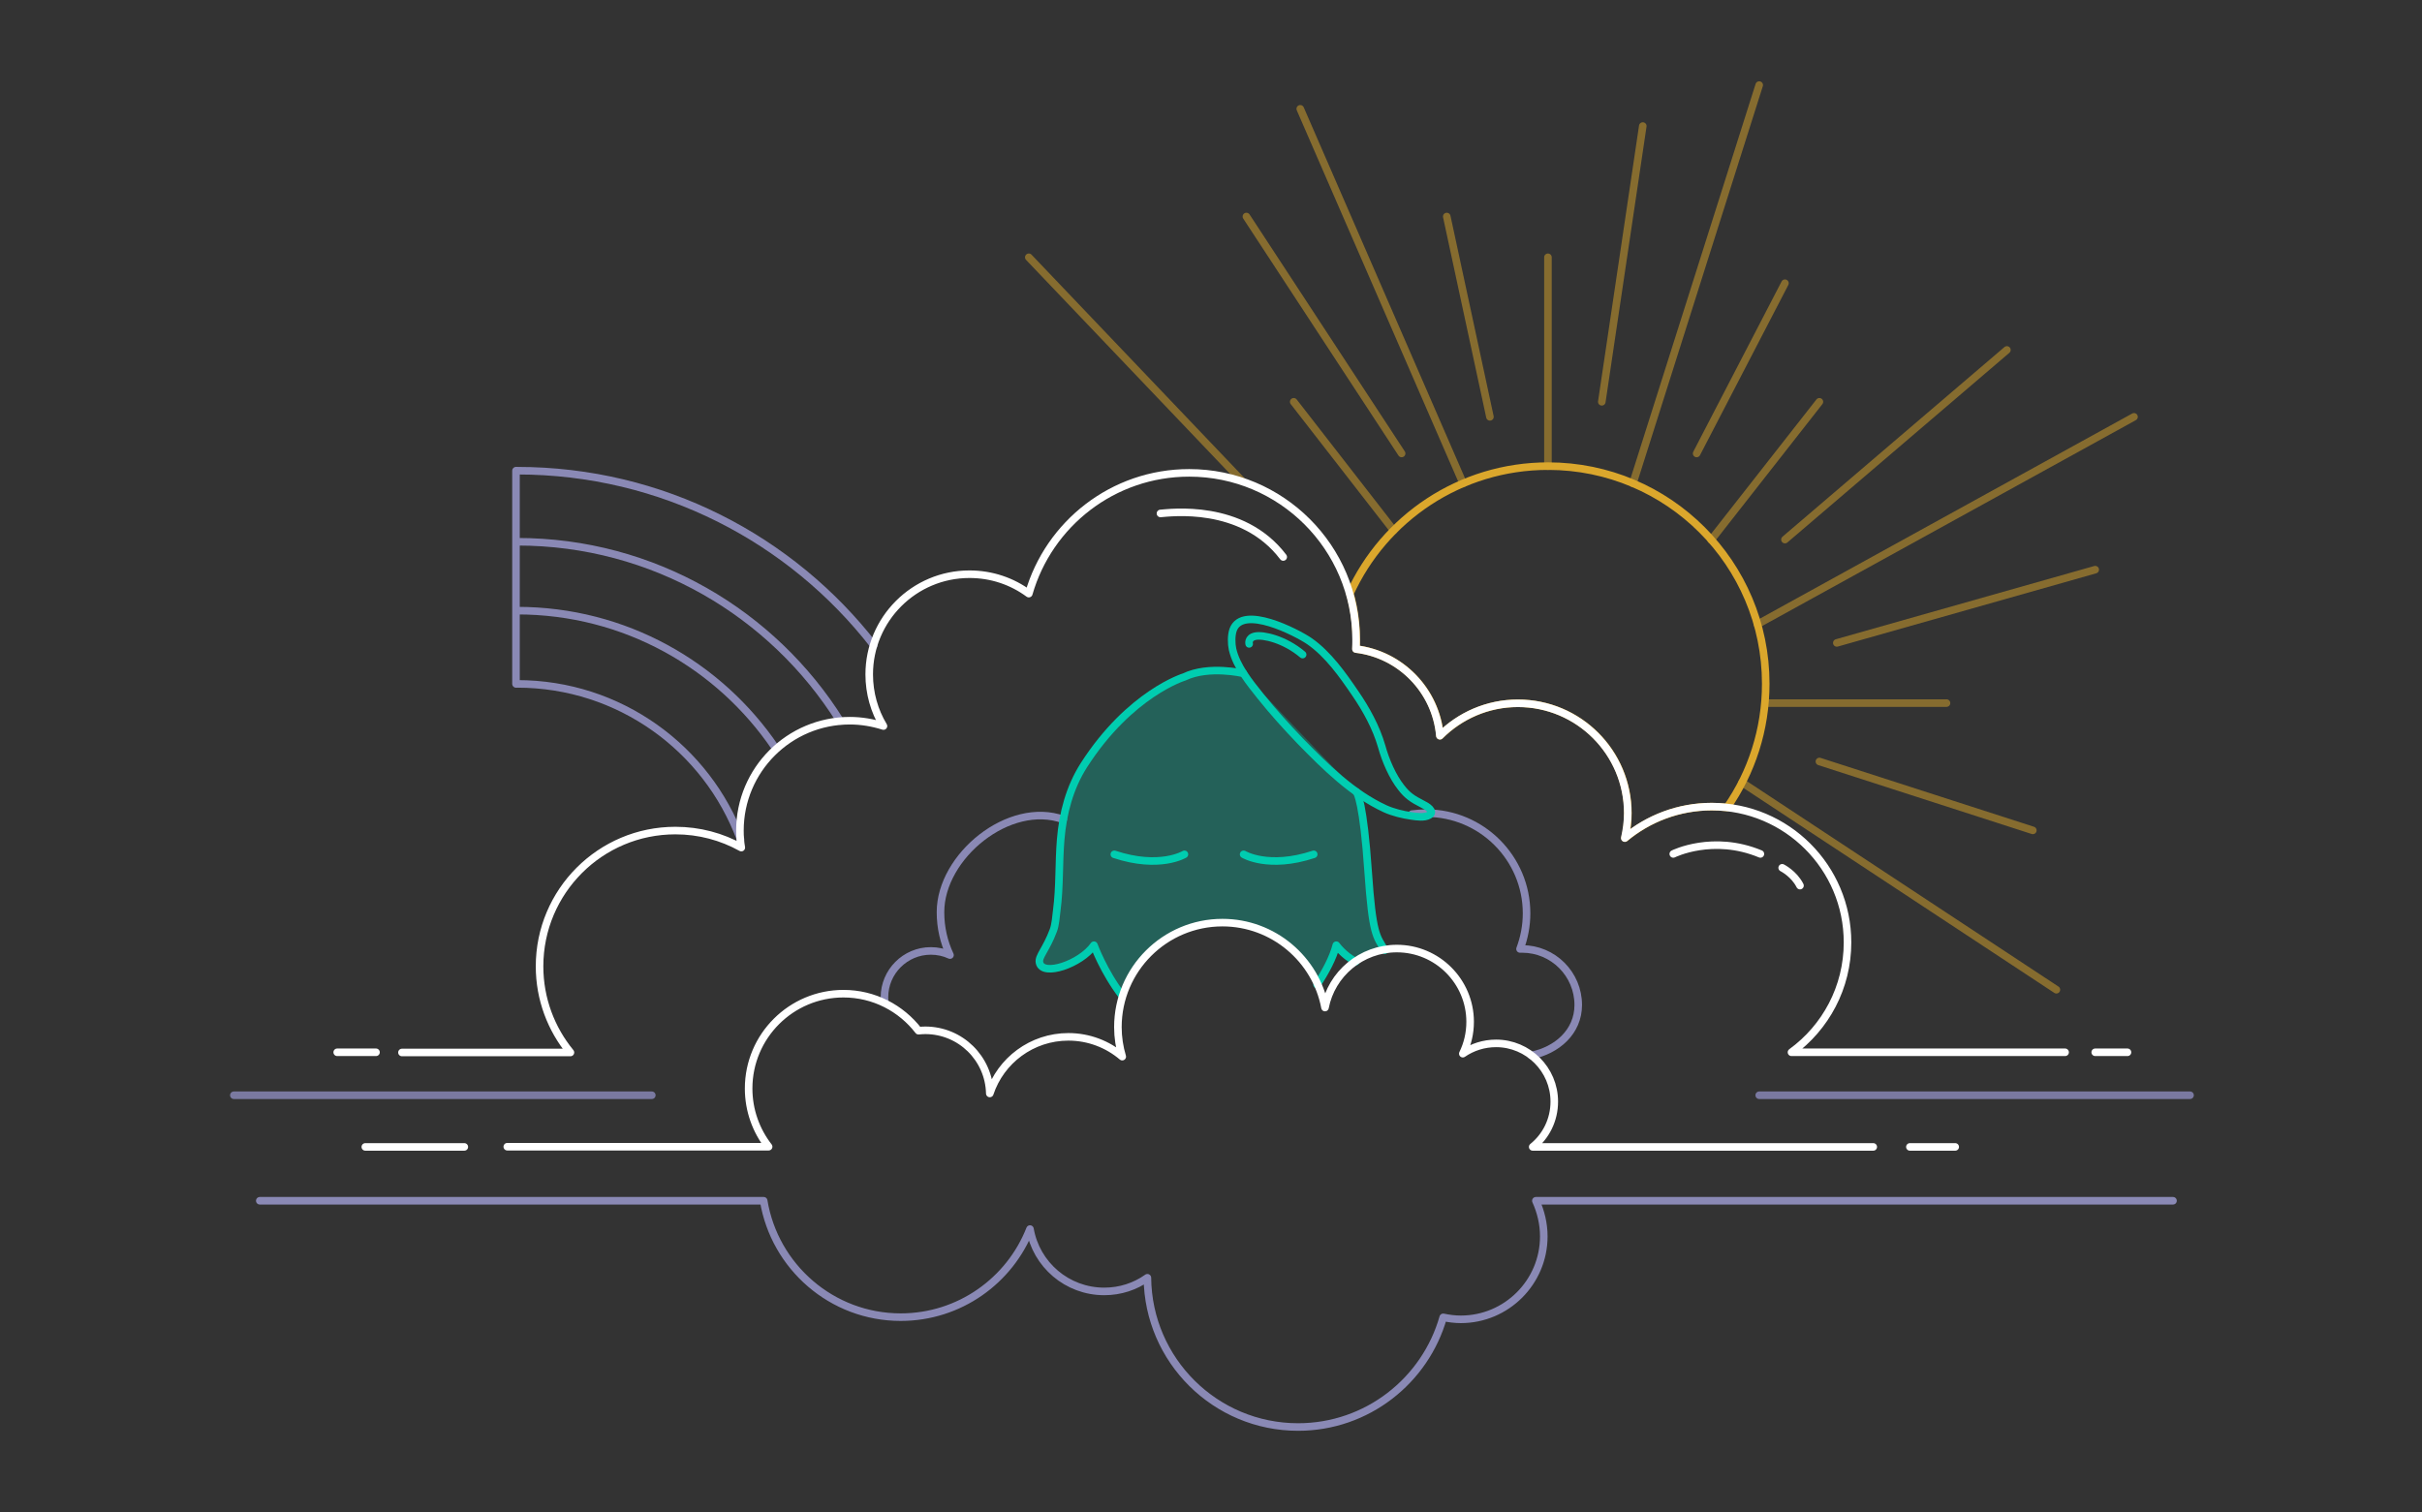<svg xmlns="http://www.w3.org/2000/svg" width="1281" height="800" viewBox="0 0 1281 800" fill="none"><rect x="0" y="0" width="1281" height="800" fill="#333333" stroke="none"/><path d="M818.71 246.692V136.107" stroke="#DBA72C" stroke-opacity="0.5" stroke-width="4" stroke-miterlimit="10" stroke-linecap="round" stroke-linejoin="round"></path><path d="M863.636 255.802L930.447 45" stroke="#DBA72C" stroke-opacity="0.5" stroke-width="4" stroke-miterlimit="10" stroke-linecap="round" stroke-linejoin="round"></path><path d="M905 285.648L962.282 212.553" stroke="#DBA72C" stroke-opacity="0.5" stroke-width="4" stroke-miterlimit="10" stroke-linecap="round" stroke-linejoin="round"></path><path d="M929.505 330.259L1128.68 220.512" stroke="#DBA72C" stroke-opacity="0.5" stroke-width="4" stroke-miterlimit="10" stroke-linecap="round" stroke-linejoin="round"></path><path d="M933.693 371.937H1029.51" stroke="#DBA72C" stroke-opacity="0.5" stroke-width="4" stroke-miterlimit="10" stroke-linecap="round" stroke-linejoin="round"></path><path d="M921.336 413.93L1087.63 523.573" stroke="#DBA72C" stroke-opacity="0.5" stroke-width="4" stroke-miterlimit="10" stroke-linecap="round" stroke-linejoin="round"></path><path d="M773.89 255.802L687.705 57.566" stroke="#DBA72C" stroke-opacity="0.5" stroke-width="4" stroke-miterlimit="10" stroke-linecap="round" stroke-linejoin="round"></path><path d="M737.134 280.621L684.25 212.553" stroke="#DBA72C" stroke-opacity="0.5" stroke-width="4" stroke-miterlimit="10" stroke-linecap="round" stroke-linejoin="round"></path><path d="M741.322 239.885L659.222 114.534" stroke="#DBA72C" stroke-opacity="0.5" stroke-width="4" stroke-miterlimit="10" stroke-linecap="round" stroke-linejoin="round"></path><path d="M788.027 220.511L765.198 114.534" stroke="#DBA72C" stroke-opacity="0.5" stroke-width="4" stroke-miterlimit="10" stroke-linecap="round" stroke-linejoin="round"></path><path d="M847.195 212.553L868.872 66.677" stroke="#DBA72C" stroke-opacity="0.5" stroke-width="4" stroke-miterlimit="10" stroke-linecap="round" stroke-linejoin="round"></path><path d="M897.356 239.885L944.062 149.825" stroke="#DBA72C" stroke-opacity="0.5" stroke-width="4" stroke-miterlimit="10" stroke-linecap="round" stroke-linejoin="round"></path><path d="M944.062 285.438L1061.45 185.116" stroke="#DBA72C" stroke-opacity="0.5" stroke-width="4" stroke-miterlimit="10" stroke-linecap="round" stroke-linejoin="round"></path><path d="M971.497 340.102L1108.16 301.356" stroke="#DBA72C" stroke-opacity="0.5" stroke-width="4" stroke-miterlimit="10" stroke-linecap="round" stroke-linejoin="round"></path><path d="M962.283 402.83L1075.17 439.273" stroke="#DBA72C" stroke-opacity="0.5" stroke-width="4" stroke-miterlimit="10" stroke-linecap="round" stroke-linejoin="round"></path><path d="M657.232 254.755L544.134 136.107" stroke="#DBA72C" stroke-opacity="0.5" stroke-width="4" stroke-miterlimit="10" stroke-linecap="round" stroke-linejoin="round"></path><path d="M717.34 338.427C717.34 340.102 717.236 341.778 717.236 343.349C740.902 346.176 759.543 365.34 761.637 389.216C772.214 378.639 786.77 372.042 802.897 372.042C834.941 372.042 861.017 398.013 861.017 430.162C861.017 434.77 860.493 439.168 859.446 443.357C871.908 432.989 887.93 426.706 905.418 426.706C908.141 426.706 910.864 426.916 913.482 427.125C926.362 408.589 933.902 385.97 933.902 361.675C933.902 298.109 882.38 246.587 818.814 246.587C772.214 246.587 732.106 274.233 713.989 314.027C716.188 321.881 717.34 330.049 717.34 338.427Z" stroke="#DBA72C" stroke-width="4" stroke-miterlimit="10" stroke-linecap="round" stroke-linejoin="round"></path><path d="M273.536 248.995C350.192 248.995 418.469 285.124 462.138 341.359" stroke="#8A89B5" stroke-width="4" stroke-miterlimit="10" stroke-linecap="round" stroke-linejoin="round"></path><path d="M273.536 286.59C345.584 286.59 408.73 324.499 444.335 381.362" stroke="#8A89B5" stroke-width="4" stroke-miterlimit="10" stroke-linecap="round" stroke-linejoin="round"></path><path d="M273.536 323.033C330.399 323.033 380.456 351.831 410.092 395.604" stroke="#8A89B5" stroke-width="4" stroke-miterlimit="10" stroke-linecap="round" stroke-linejoin="round"></path><path d="M273.536 361.779C327.677 361.779 373.963 396.023 391.661 443.985" stroke="#8A89B5" stroke-width="4" stroke-miterlimit="10" stroke-linecap="round" stroke-linejoin="round"></path><path d="M272.908 248.995V361.779" stroke="#8A89B5" stroke-width="4" stroke-miterlimit="10" stroke-linecap="round" stroke-linejoin="round"></path><path d="M1092.24 556.664H947.518C965.53 543.574 977.154 522.421 977.154 498.544C977.154 458.855 945.005 426.706 905.316 426.706C887.827 426.706 871.805 432.989 859.343 443.357C860.286 439.063 860.914 434.665 860.914 430.162C860.914 398.117 834.944 372.042 802.794 372.042C786.667 372.042 772.111 378.639 761.534 389.216C759.44 365.34 740.8 346.176 717.133 343.349C717.238 341.673 717.238 340.102 717.238 338.427C717.238 289.627 677.653 250.147 628.958 250.147C588.641 250.147 554.712 277.165 544.135 314.027C535.338 307.534 524.552 303.764 512.719 303.764C483.502 303.764 459.73 327.536 459.73 356.753C459.73 366.701 462.453 376.126 467.27 384.085C461.615 382.305 455.646 381.257 449.468 381.257C417.423 381.257 391.348 407.228 391.348 439.377C391.348 442.414 391.557 445.451 392.081 448.383C381.713 442.624 369.88 439.377 357.209 439.377C317.52 439.377 285.371 471.527 285.371 511.216C285.371 528.494 291.549 544.412 301.707 556.769H212.59" stroke="white" stroke-width="4" stroke-miterlimit="10" stroke-linecap="round" stroke-linejoin="round"></path><path d="M198.87 556.664H178.345" stroke="white" stroke-width="4" stroke-miterlimit="10" stroke-linecap="round" stroke-linejoin="round"></path><path d="M1108.16 556.664H1125.23" stroke="white" stroke-width="4" stroke-miterlimit="10" stroke-linecap="round" stroke-linejoin="round"></path><path d="M930.448 579.388H1158.32" stroke="#7A79A1" stroke-width="4" stroke-miterlimit="10" stroke-linecap="round" stroke-linejoin="round"></path><path d="M344.747 579.388H123.682" stroke="#7A79A1" stroke-width="4" stroke-miterlimit="10" stroke-linecap="round" stroke-linejoin="round"></path><path d="M562.356 433.513C533.872 423.25 497.429 452.886 497.429 482.522C497.429 490.69 499.209 498.335 502.455 505.247C499.314 503.78 495.858 503.047 492.298 503.047C478.789 503.047 467.793 514.043 467.793 527.552C467.793 528.495 467.898 529.542 468.002 530.484" stroke="#8A89B5" stroke-width="4" stroke-miterlimit="10" stroke-linecap="round" stroke-linejoin="round"></path><path d="M809.915 558.34C823.424 555.617 834.734 545.878 834.734 531.636C834.734 515.3 821.434 502 805.098 502C804.679 502 804.26 502 803.946 502C806.145 496.136 807.402 489.853 807.402 483.15C807.402 453.933 783.63 430.162 754.413 430.162C751.795 430.162 749.282 430.371 746.769 430.685" stroke="#8A89B5" stroke-width="4" stroke-miterlimit="10" stroke-linecap="round" stroke-linejoin="round"></path><path d="M245.577 606.721H193.217" stroke="white" stroke-width="4" stroke-miterlimit="10" stroke-linecap="round" stroke-linejoin="round"></path><path d="M1010.14 606.721H1034.12" stroke="white" stroke-width="4" stroke-miterlimit="10" stroke-linecap="round" stroke-linejoin="round"></path><path d="M137.399 635.205H403.913C409.673 670.077 439.937 696.78 476.38 696.78C507.482 696.78 534.081 677.407 544.762 650.18C548.008 668.925 564.345 683.167 584.032 683.167C592.515 683.167 600.369 680.549 606.861 675.941C607.28 719.609 642.78 754.9 686.554 754.9C722.996 754.9 753.784 730.396 763.314 696.885C766.351 697.513 769.387 697.932 772.634 697.932C796.824 697.932 816.512 678.245 816.512 654.054C816.512 647.352 814.941 640.964 812.323 635.205H1149.31" stroke="#8A89B5" stroke-width="4" stroke-miterlimit="10" stroke-linecap="round" stroke-linejoin="round"></path><path d="M613.773 271.615C618.486 271.301 656.918 265.96 678.7 294.654" stroke="white" stroke-width="4" stroke-miterlimit="10" stroke-linecap="round" stroke-linejoin="round"></path><path d="M884.999 451.735C884.999 451.735 905.943 441.263 931.076 451.735" stroke="white" stroke-width="4" stroke-miterlimit="10" stroke-linecap="round" stroke-linejoin="round"></path><path d="M942.596 459.065C942.596 459.065 948.879 462.206 952.021 468.49" stroke="white" stroke-width="4" stroke-miterlimit="10" stroke-linecap="round" stroke-linejoin="round"></path><path d="M741.114 416.653C736.611 410.998 732.841 402.411 730.746 394.766C727.919 384.923 722.578 375.184 716.818 366.806C710.116 356.962 702.472 346.071 692.523 339.16C685.926 334.657 657.128 319.682 652.206 333.191C651.159 336.123 651.263 340.521 651.892 343.453C653.986 352.669 661.002 361.151 666.762 368.377C673.359 376.65 680.48 384.504 687.811 392.148C701.006 405.657 715.352 419.899 732.631 427.858C736.82 429.743 741.951 431 746.454 431.628C749.177 432.047 753.366 432.675 755.879 431.209C759.23 429.219 754.518 426.392 752.319 425.345C746.978 422.622 744.36 420.842 741.114 416.653Z" stroke="#00CDB0" stroke-width="4" stroke-miterlimit="10" stroke-linecap="round" stroke-linejoin="round"></path><path d="M660.688 340.626C660.688 340.626 659.85 337.38 663.934 336.542C668.019 335.704 679.328 338.113 688.963 346.281" stroke="#00CDB0" stroke-width="4" stroke-miterlimit="10" stroke-linecap="round" stroke-linejoin="round"></path><path opacity="0.3" d="M578.797 500.115C578.797 500.115 583.928 514.148 593.667 526.819C600.788 504.513 621.628 488.386 646.342 488.386C668.752 488.386 687.916 501.686 696.607 520.745C701.11 513.938 704.985 506.713 706.765 499.906C706.765 499.906 710.64 505.351 717.028 508.598C721.531 505.561 726.767 503.466 732.422 502.524C727.919 495.089 725.929 494.356 723.625 461.159C721.112 424.612 717.866 419.166 717.342 418.747L657.756 356.125C657.756 356.125 639.535 351.726 626.445 358.01C626.445 358.01 597.751 366.701 573.351 404.715C565.812 416.548 562.251 430.162 561.099 443.985C560.052 456.551 560.68 469.118 559.005 481.684C558.586 484.826 558.376 489.015 557.224 492.052C553.454 502.21 549.161 505.875 549.894 509.121C551.57 516.975 571.885 510.064 578.797 500.115Z" fill="#00CDB0"></path><path d="M626.445 451.944C626.445 451.944 613.355 459.903 589.374 451.944" stroke="#00CDB0" stroke-width="4" stroke-miterlimit="10" stroke-linecap="round" stroke-linejoin="round"></path><path d="M657.756 451.944C657.756 451.944 670.846 459.903 694.827 451.944" stroke="#00CDB0" stroke-width="4" stroke-miterlimit="10" stroke-linecap="round" stroke-linejoin="round"></path><path d="M732.423 502.628C727.92 495.193 725.93 494.46 723.626 461.264C721.113 424.716 717.866 419.271 717.343 418.852" stroke="#00CDB0" stroke-width="4" stroke-miterlimit="10" stroke-linecap="round" stroke-linejoin="round"></path><path d="M696.607 520.85C701.11 514.043 704.985 506.817 706.765 500.01C706.765 500.01 710.64 505.456 717.028 508.702" stroke="#00CDB0" stroke-width="4" stroke-miterlimit="10" stroke-linecap="round" stroke-linejoin="round"></path><path d="M657.652 356.229C657.652 356.229 639.43 351.831 626.34 358.114C626.34 358.114 597.647 366.806 573.247 404.82C565.707 416.653 562.147 430.267 560.995 444.09C559.947 456.656 560.576 469.223 558.9 481.789C558.481 484.931 558.272 489.12 557.12 492.156C553.35 502.314 549.056 505.98 549.79 509.226C551.36 516.87 571.676 509.959 578.588 500.01C578.588 500.01 583.719 514.043 593.458 526.714" stroke="#00CDB0" stroke-width="4" stroke-miterlimit="10" stroke-linecap="round" stroke-linejoin="round"></path><path d="M990.766 606.721H810.647C817.663 601.066 822.062 592.479 822.062 582.74C822.062 565.775 808.238 551.952 791.274 551.952C784.781 551.952 778.707 553.941 773.681 557.397C776.194 552.266 777.555 546.611 777.555 540.537C777.555 519.174 760.172 501.791 738.809 501.791C719.959 501.791 704.251 515.195 700.795 532.997C695.978 507.446 673.463 488.072 646.55 488.072C616.076 488.072 591.258 512.786 591.258 543.365C591.258 548.81 592.095 554.046 593.562 558.968C585.917 552.475 575.969 548.496 565.078 548.496C545.704 548.496 529.263 561.062 523.504 578.446C523.085 559.91 508.005 545.04 489.365 545.04C488.108 545.04 486.956 545.145 485.804 545.25C476.589 533.312 462.242 525.667 446.115 525.667C418.469 525.667 395.954 548.077 395.954 575.828C395.954 587.452 399.933 598.133 406.531 606.616H268.3" stroke="white" stroke-width="4" stroke-miterlimit="10" stroke-linecap="round" stroke-linejoin="round"></path></svg>